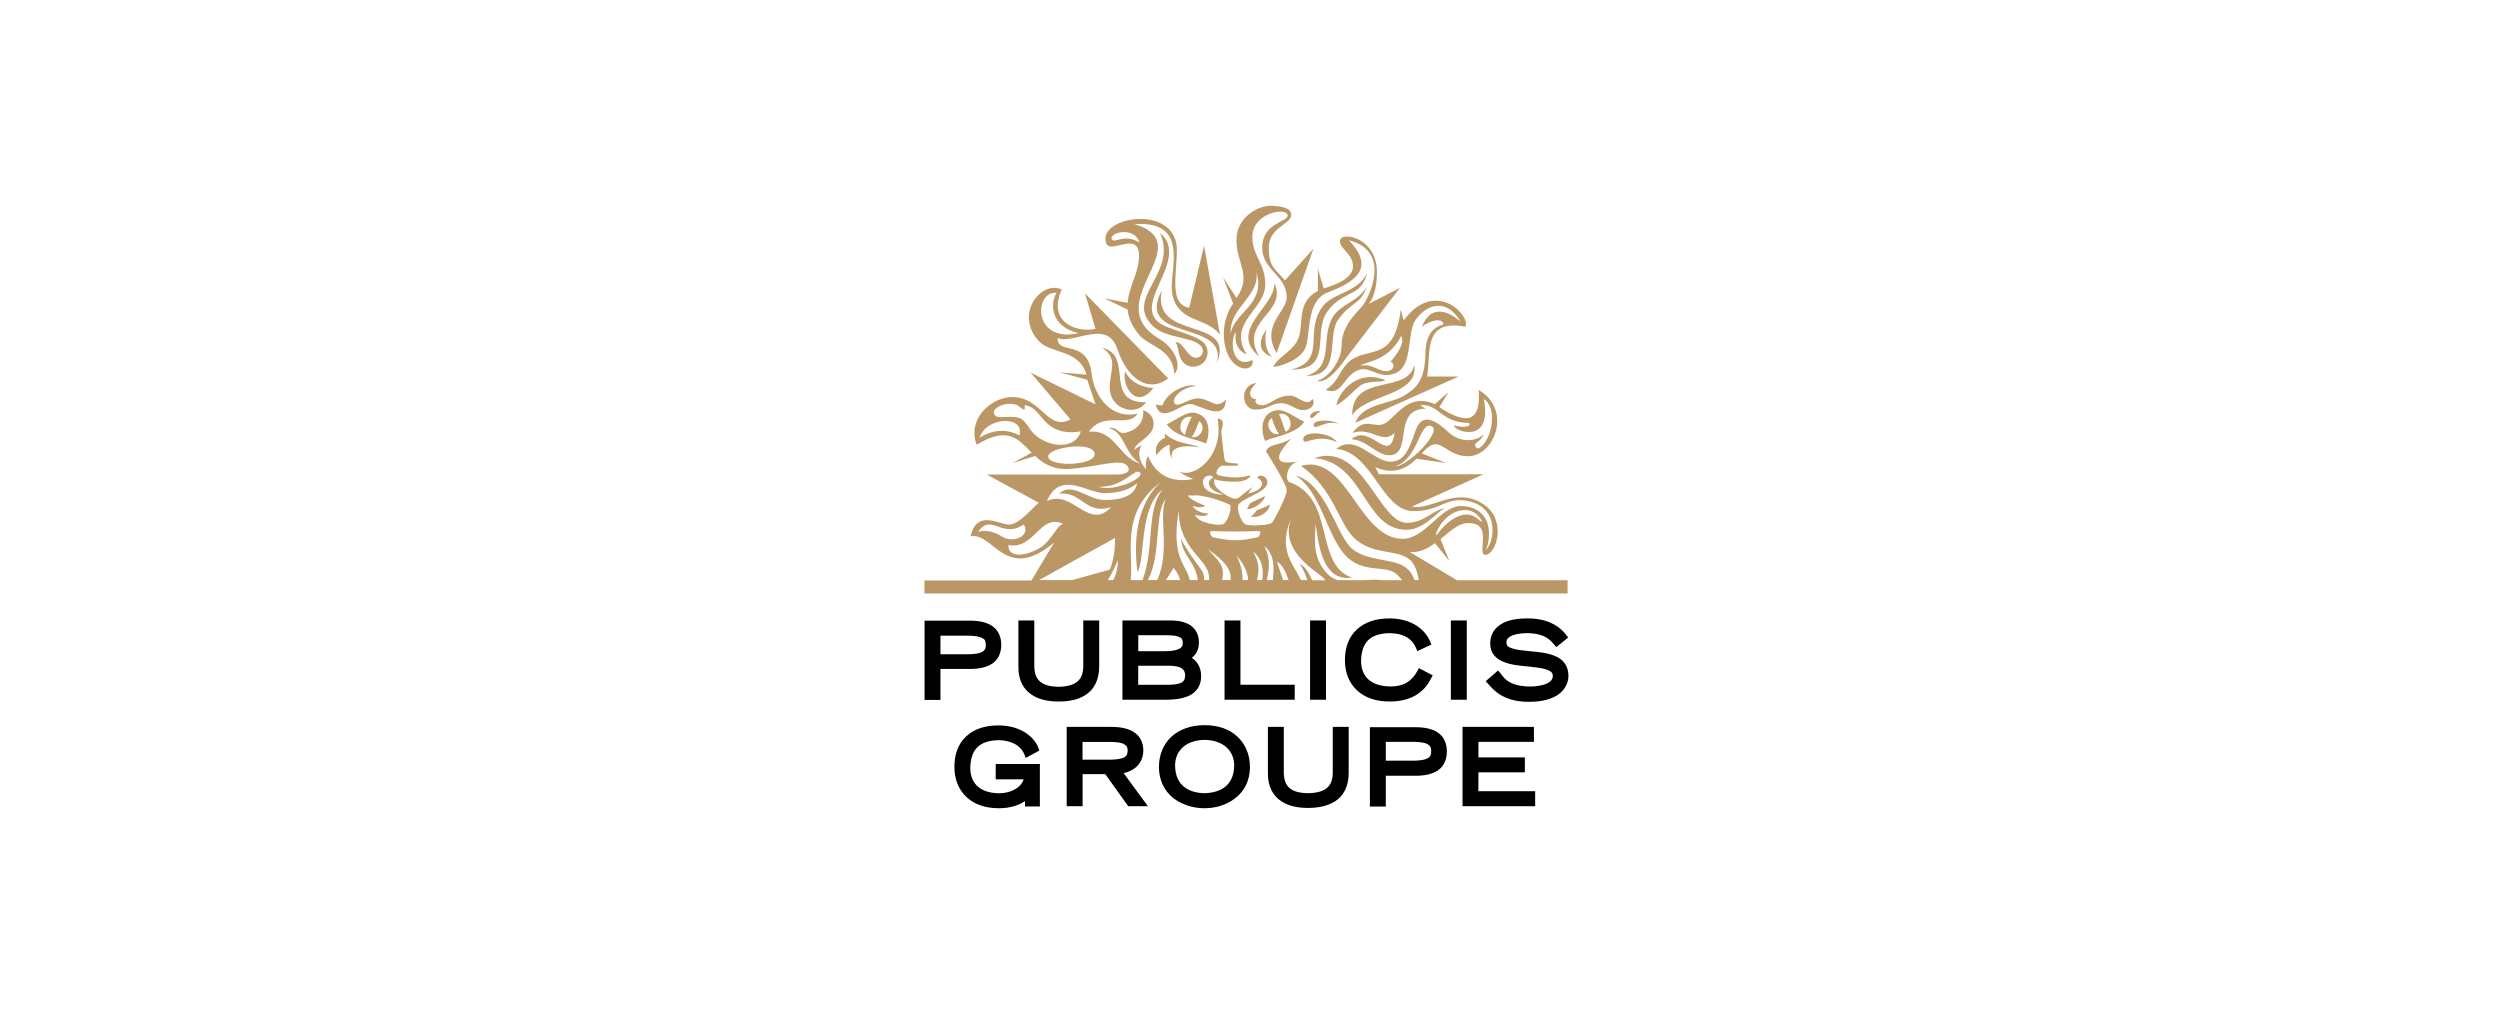 <svg width="346" height="140" viewBox="0 0 346 140" fill="none" xmlns="http://www.w3.org/2000/svg">
<rect width="346" height="140" fill="white"/>
<path d="M130.159 92.585H134.247C135.57 92.585 136.654 92.335 137.422 91.777C138.19 91.218 138.574 90.299 138.574 89.242C138.574 88.185 138.19 87.274 137.422 86.707C136.654 86.148 135.604 85.899 134.247 85.899H127.957V96.873H130.159V92.585ZM136.44 89.25C136.44 89.775 136.304 89.989 135.988 90.196C135.638 90.41 134.972 90.548 133.965 90.548H130.159V87.978H133.965C134.981 87.978 135.638 88.116 135.988 88.331C136.304 88.477 136.406 88.683 136.44 89.25ZM146.537 97.088C145.316 97.088 143.951 96.916 142.833 96.177C141.715 95.472 140.912 94.174 140.947 92.241V85.873H143.148V92.241C143.183 94.14 144.164 95.017 146.537 95.051C148.909 94.982 149.891 94.14 149.925 92.241V85.873H152.127V92.241C152.127 94.174 151.359 95.472 150.241 96.177C149.123 96.916 147.757 97.088 146.537 97.088ZM164.135 96.46C165.253 96.108 166.268 95.163 166.234 93.538C166.234 92.241 165.569 91.467 164.945 91.038C165.466 90.651 165.927 90.015 165.927 88.967C165.961 87.454 165.091 86.578 164.143 86.225C163.204 85.838 162.189 85.873 161.591 85.873H155.344V96.847H160.9C161.762 96.847 163.017 96.847 164.135 96.46ZM163.401 94.527C162.983 94.699 162.351 94.776 161.651 94.776H157.529V92.138H161.822C162.658 92.138 163.256 92.275 163.571 92.525C163.887 92.739 164.024 93.014 164.024 93.513C163.998 94.097 163.819 94.312 163.401 94.527ZM163.23 89.775C162.846 89.989 162.18 90.127 161.242 90.127H157.538V87.91H160.823C161.66 87.91 162.496 87.91 162.991 88.082C163.512 88.253 163.691 88.4 163.691 88.992C163.717 89.388 163.58 89.568 163.23 89.775ZM179.19 96.847H169.477V85.873H171.679V94.767H179.19V96.847ZM181.315 85.873H183.517V96.847H181.315V85.873ZM198.29 93.47L198.076 93.856C197.061 95.971 195.106 97.088 192.35 97.088H192.281C190.429 97.088 188.893 96.564 187.809 95.541C186.725 94.553 186.137 93.083 186.137 91.356C186.137 89.594 186.691 88.124 187.775 87.136C188.859 86.114 190.395 85.589 192.281 85.589C195.533 85.589 197.342 87.274 197.94 88.821L198.11 89.207L196.156 90.118L195.985 89.697C195.465 88.468 194.415 87.66 192.281 87.626C189.627 87.695 188.407 88.889 188.373 91.528C188.407 93.71 189.806 94.974 192.427 95.008C194.313 95.008 195.431 94.235 196.165 92.86L196.378 92.473L198.29 93.47ZM200.799 96.847V85.873H203.001V96.847H200.799ZM217.074 93.538C217.074 94.415 216.656 95.369 215.785 96.039C214.881 96.71 213.549 97.131 211.629 97.131H211.527C207.891 97.131 206.568 95.3 205.937 94.63L205.621 94.278L207.328 92.799L207.609 93.117C208.028 93.573 208.548 94.982 211.766 95.017C212.047 95.017 212.918 94.982 213.652 94.767C214.42 94.518 214.906 94.166 214.906 93.538C214.906 93.117 214.693 92.903 214.036 92.662C213.404 92.447 212.465 92.344 211.484 92.241C210.366 92.138 209.111 92.026 208.096 91.605C207.08 91.218 206.244 90.41 206.244 89.07C206.244 87.944 206.73 87.033 207.678 86.431C208.582 85.83 209.845 85.589 211.416 85.589C215.009 85.555 216.477 87.489 216.758 87.875L217.04 88.228L215.401 89.56L215.12 89.242C214.702 88.786 214.002 87.66 211.382 87.626C210.784 87.626 209.982 87.695 209.393 87.91C208.796 88.159 208.488 88.4 208.488 88.932C208.523 89.353 208.659 89.534 209.291 89.74C209.888 89.955 210.759 90.024 211.732 90.127C212.918 90.23 214.172 90.342 215.222 90.797C216.238 91.184 217.074 92.095 217.074 93.538ZM137.806 105.742H143.917V111.611H141.86V110.872C141.092 111.396 139.905 111.86 138.267 111.86H138.233C136.381 111.86 134.844 111.336 133.76 110.314C132.677 109.291 132.088 107.856 132.088 106.128C132.088 104.367 132.642 102.897 133.726 101.909C134.81 100.886 136.346 100.396 138.198 100.396C140.921 100.396 142.986 101.694 143.712 103.49L143.848 103.877L141.962 104.899L141.791 104.444C141.092 102.682 139.069 102.442 138.156 102.442C135.536 102.51 134.349 103.705 134.281 106.309C134.315 108.492 135.715 109.755 138.258 109.789C139.76 109.789 141.262 109.119 141.68 107.856H137.806V105.742ZM158.237 103.911C158.237 102.854 157.853 101.978 157.051 101.41C156.283 100.852 155.199 100.603 153.842 100.603H147.629V111.577H149.831V107.142H152.972L156.146 111.577H158.869L155.515 107.005C156.838 106.721 158.195 105.776 158.237 103.911ZM156.07 103.911C156.035 104.47 155.899 104.65 155.515 104.857C155.097 105.028 154.431 105.14 153.56 105.14H149.822V102.682H153.56C154.431 102.682 155.131 102.751 155.515 102.966C155.899 103.181 156.07 103.353 156.07 103.911ZM166.721 100.362C164.869 100.362 163.264 100.921 162.146 101.943C161.028 102.966 160.397 104.444 160.397 106.163C160.397 108.096 161.233 109.54 162.419 110.485C163.64 111.396 165.176 111.86 166.678 111.86C168.18 111.86 169.716 111.439 170.937 110.485C172.157 109.574 172.993 108.096 172.993 106.163C172.993 104.444 172.362 102.966 171.244 101.943C170.177 100.921 168.607 100.362 166.721 100.362ZM170.809 105.948C170.775 108.835 168.786 109.712 166.721 109.781C164.664 109.746 162.667 108.835 162.633 105.948C162.633 103.834 164.203 102.433 166.721 102.399C169.23 102.433 170.809 103.842 170.809 105.948ZM184.455 100.603H186.657V106.971C186.657 108.904 185.889 110.202 184.771 110.907C183.653 111.611 182.288 111.817 181.067 111.817C179.847 111.817 178.481 111.646 177.363 110.907C176.245 110.202 175.443 108.904 175.477 106.971V100.603H177.679V106.971C177.713 108.904 178.695 109.746 181.067 109.781C183.44 109.712 184.421 108.87 184.455 106.971V100.603ZM199.092 101.453C198.324 100.895 197.274 100.646 195.917 100.646H189.593V111.62H191.795V107.366H195.917C197.24 107.366 198.324 107.117 199.092 106.558C199.86 105.999 200.244 105.08 200.244 104.023C200.244 102.923 199.86 102.012 199.092 101.453ZM198.076 103.98C198.076 104.504 197.94 104.719 197.624 104.925C197.274 105.14 196.608 105.278 195.601 105.278H191.795V102.674H195.601C196.617 102.674 197.308 102.811 197.624 103.026C197.974 103.241 198.076 103.456 198.076 103.98ZM204.605 109.506H212.465V111.577H202.412V100.603H212.295V102.674H204.614V104.822H211.04V106.893H204.614L204.605 109.506Z" fill="black"/>
<path d="M201.603 80.278L195.074 76.376C196.362 76.548 197.515 75.955 198.598 75.182L200.587 77.64L199.366 74.615C200.689 73.558 201.773 72.432 203.139 72.397C206.843 72.294 204.257 76.754 205.58 76.789C207.082 76.789 208.72 71.83 205.093 69.647C201.355 67.362 198.078 70.67 195.424 70.103L205.341 65.634H190.849L190.328 64.646C192.949 65.841 194.835 64.715 196.055 63.486L200.177 64.087L196.755 62.755C197.557 61.913 198.257 61.243 199.128 61.561C200.348 62.016 201.082 63.108 203.181 63.142C206.774 63.176 209.395 56.774 204.649 53.964C204.999 58.536 202.9 58.785 199.204 56.353L200.459 54.282L198.573 55.932C195.048 54.351 193.333 57.479 191.831 58.501C190.328 59.524 188.963 57.479 187.188 59.911C189.876 59.034 191.242 61.595 193.017 59.911C192.283 64.517 189.663 58.501 187.043 60.787C189.313 60.959 190.499 63.005 192.283 63.005C195.603 63.005 192.633 56.568 197.31 56.568L196.542 56.078C199.196 55.829 199.332 58.501 203.318 58.536C203.736 59.137 202.268 59.206 201.261 58.854C201.09 59.696 206.672 61.63 205.349 55.236C207.099 56.181 206.715 60.229 205.068 61.741C204.752 62.025 204.436 62.197 204.265 61.879C203.813 61.208 204.965 61.208 205.315 60.16C204.06 61.251 201.927 61.183 200.459 59.808C198.991 58.433 196.823 56.783 195.884 59.67C194.946 62.558 194.178 63.89 192.462 63.89C190.09 63.924 187.572 59.954 184.952 62.128C189.979 62.583 191.165 70.636 195.569 70.739C198.991 70.739 199.759 69.226 201.995 69.226C204.231 69.226 206.57 70.421 206.57 73.377C206.57 75.173 205.631 76.187 205.631 76.187C205.631 76.187 206.331 74.744 205.981 72.879C205.665 71.117 204.163 70.034 202.174 70.034C199.418 70.034 197.216 74.572 194.143 74.572C187.999 74.572 186.428 62.652 180.036 64.483C184.747 67.68 185.276 72.853 187.819 74.821C190.405 76.823 193.478 76.016 195.15 77.494C195.85 78.095 196.132 79.144 196.371 80.269H195.773C195.56 79.711 195.253 79.144 194.758 78.722C193.29 77.176 188.861 77.846 186.829 75.663C184.807 73.446 183.305 66.837 179.319 65.815C182.81 68.066 183.578 73.867 186.061 76.712C188.545 79.556 191.856 78.044 193.358 79.522C193.64 79.805 193.845 80.046 194.058 80.295H191.19C190.943 80.261 190.67 80.226 190.354 80.226C189.902 80.226 189.415 80.261 188.954 80.295H185.148C184.627 80.123 184.132 79.874 183.714 79.419C181.726 77.305 181.931 75.096 182.076 72.492C182.46 74.95 182.912 80.579 187.102 79.943C181.828 78.112 184.901 69.046 178.474 66.726C177.774 66.476 178.022 64.191 179.763 63.838C176.272 64.508 176.306 63.237 178.747 60.676C177.245 61.664 175.572 61.38 175.222 62.472C175.222 62.472 178.09 66.975 178.09 67.851C178.09 68.728 176.204 72.286 175.991 72.389C175.291 72.776 172.986 72.776 172.432 72.604C171.834 72.432 171.109 70.49 171.382 69.897C171.834 68.951 175.325 68.178 175.402 66.803C175.436 65.712 173.968 65.608 174.036 66.167C174.873 66.451 175.257 67.714 172.747 68.316L173.302 67.404C173.302 67.404 171.45 68.883 171.348 68.951C171.245 69.02 170.827 69.055 170.546 68.951C170.264 68.883 167.61 67.576 168.062 66.313C168.062 66.313 168.864 66.665 170.887 66.665C172.91 66.665 173.089 65.789 173.089 65.789C173.089 65.789 172.005 66.073 170.921 66.073C169.803 66.073 168.719 65.789 168.719 65.789C167.849 65.574 168.787 64.491 169.069 64.457H171.169C171.305 64.457 171.484 64.173 171.169 64.139C170.955 64.139 169.632 64.105 169.53 63.752C169.359 63.194 169.009 59.636 169.009 59.636C169.009 59.636 169.462 58.544 169.078 58.158C168.694 57.805 168.523 57.986 168.523 57.986C169.393 62.91 165.655 65.969 163.53 65.368L163.283 65.333C163.769 65.686 164.367 66.038 165.169 66.279C161.192 67.121 159.545 64.698 158.922 63.185C158.572 63.357 158.572 64.311 158.606 64.947C157.769 64.036 157.283 62.626 158.051 61.604C157.035 62.094 157.001 62.274 157.001 62.274C157.035 61.432 158.503 60.865 159.237 59.885C159.971 58.897 159.835 57.384 158.222 56.757C158.324 58.269 157.59 59.326 156.054 59.816C154.586 60.306 154.834 58.974 153.468 59.258C155.704 59.782 155.602 62.876 157.829 64.147C154.859 63.443 154.339 59.369 150.703 59.756C152.802 56.766 156.08 59.335 157.445 57.255C153.92 58.063 151.505 55.072 151.087 51.773C150.532 46.779 146.299 49.237 146.376 46.779C148.51 47.725 153.221 44.072 154.62 48.258C156.088 52.615 159.024 54.411 161.678 52.374L150.157 40.592L151.625 45.516C148.62 46.118 144.993 44.322 146.948 40.068C144.08 38.736 140.316 43.514 143.807 47.244C145.411 48.962 149.363 48.335 150.37 51.85L146.632 51.532L150.472 52.554L151.625 55.966L142.646 51.575L148.16 58.046C144.951 59.765 144.14 54.849 139.992 54.952C137.09 55.021 133.813 58.046 135.17 61.561C139.531 58.888 140.931 60.787 142.783 62.652L140.095 64.096L143.269 63.108C144.387 64.165 145.787 65.041 148.057 64.904C151.829 64.62 155.149 63.391 155.986 64.448C156.651 65.222 155.883 65.677 154.518 65.677H136.57L143.764 69.579C143.065 70.103 141.076 72.604 139.676 72.604C138.277 72.604 135.17 70.455 134.334 74.219C137.543 73.661 139.156 80.725 145.889 75.096L142.749 80.338H127.941V82.134H216.956V80.312H201.603V80.278ZM198.112 58.974C199.751 59.679 194.655 64.706 193.085 64.526C196.337 63.546 196.439 58.269 198.112 58.974ZM198.778 73.772C199.93 70.679 203.565 69.338 205.068 72.054C205.136 72.191 205.033 72.303 204.752 72.019C202.866 70.12 200.459 71.916 198.957 73.884C198.743 74.202 198.675 74.022 198.778 73.772ZM146.222 40.515C145.283 42.165 145.454 45.19 149.261 46.109C142.902 47.544 143.082 40.266 146.222 40.515ZM141.093 60.272C138.157 58.656 135.58 60.59 135.58 60.59C136.442 57.668 141.861 57.427 141.093 60.272ZM142.382 59.112C141.929 58.51 141.58 58.02 141.093 57.848C140.461 57.676 139.804 57.676 139.173 57.711C138.439 57.745 137.773 57.779 137.602 57.324C137.466 57.006 137.602 56.688 137.986 56.413C138.371 56.13 138.968 55.923 139.557 55.889C140.223 55.855 140.777 55.992 141.161 56.344C141.545 56.662 141.682 56.697 141.759 56.662C141.861 56.628 141.827 56.379 141.827 56.241C141.827 56.138 141.793 56.026 141.861 56.069C142.911 56.241 143.397 56.877 143.961 57.547C144.865 58.639 146.231 60.289 149.585 59.696C148.697 62.704 143.884 61.784 142.382 59.112ZM145.07 63.228C144.899 61.93 151.428 60.942 151.497 62.841C151.531 64.457 145.283 64.672 145.07 63.228ZM167.874 66.141C167.004 66.425 166.859 67.826 169.376 68.427C168.574 68.53 166.551 68.178 166.475 66.777C166.44 65.686 167.908 65.583 167.874 66.141ZM165.425 68.539C167.763 68.676 170.247 69.871 170.247 69.871C170.528 70.472 169.829 72.406 169.197 72.578C168.642 72.75 165.809 72.441 165.391 71.246C167.063 71.701 167.209 71.074 167.209 71.074C167.209 71.074 165.672 71.074 165.041 70.017C166.261 70.438 166.825 70.017 166.825 70.017C166.825 70.017 164.486 69.106 164.418 68.573H165.433V68.539H165.425ZM157.778 65.411C158.444 66.184 154.185 68.118 152.051 67.379C155.619 67.448 157.087 64.637 157.778 65.411ZM152.896 68.255C155.337 68.255 156.771 67.448 157.368 66.846C157.121 68.608 155.269 69.201 152.896 69.201C150.524 69.201 148.356 66.597 146.572 68.324C149.713 67.937 150.208 71.315 153.767 70.189C150.694 73.532 148.424 67.654 144.899 69.347C146.709 65.024 150.481 68.255 152.896 68.255ZM135.358 73.635C137.21 70.894 138.644 74.658 141.682 72.578C142.698 74.194 140.214 75.216 138.746 74.297C137.287 73.386 136.126 73.351 135.358 73.635ZM144.302 75.569C142.936 76.626 139.514 77.683 139.557 75.431C143.15 76.136 143.961 70.997 147.135 72.509C146.325 72.69 145.625 74.546 144.302 75.569ZM143.816 80.278L154.33 74.443C154.33 76.376 154.048 77.786 153.596 78.834L148.424 80.278H143.816ZM154.083 80.278H153.314C153.835 79.504 154.253 78.594 154.714 77.537C154.74 78.172 154.603 79.264 154.083 80.278ZM156.489 80.278C156.942 76.548 154.919 70.997 160.68 66.708C159.912 67.413 156.319 70.576 157.428 79.195C158.546 77.33 157.599 70.266 160.919 67.731C158.58 70.619 159.835 75.68 158.128 80.287H156.489V80.278ZM160.159 80.278H158.87C160.791 76.66 159.707 70.816 161.388 69.029C160.227 71.1 162.045 76.17 160.159 80.278ZM161.38 80.278L162.429 78.594C162.95 79.264 163.231 79.823 163.334 80.278H161.38ZM167.345 80.278H166.645C166.679 79.754 166.577 79.255 166.193 78.766C163.539 75.216 163.436 74.443 163.436 74.443C163.684 77.15 165.357 77.502 165.775 80.278H164.657C164.239 78.164 162.139 77.356 163.052 71.169L163.121 70.713C163.257 76.342 167.345 77.253 167.345 80.029C167.388 80.106 167.345 80.209 167.345 80.278ZM170.315 80.278H169.129C169.581 78.344 168.779 77.743 167.14 75.99C169.581 77.683 170.46 78.877 170.315 80.278ZM167.806 74.34C167.593 74.271 167.456 73.738 167.456 73.635C167.456 73.601 167.524 73.498 167.806 73.498C167.806 73.498 169.905 73.566 170.947 73.566C172.031 73.566 174.053 73.498 174.087 73.498C174.369 73.498 174.437 73.601 174.437 73.635C174.437 73.738 174.301 74.305 174.087 74.34C174.087 74.34 172.099 74.829 170.913 74.761C169.829 74.829 167.84 74.34 167.806 74.34ZM171.962 80.278C171.996 79.367 171.826 78.31 171.126 76.866C172.346 78.31 172.696 79.324 172.73 80.278H171.962ZM174.685 80.278H173.951C174.267 79.187 174.369 77.992 173.43 76.308C174.787 77.502 174.89 78.877 174.685 80.278ZM176.153 80.278H175.316C175.666 78.869 175.871 77.356 175.001 75.569C176.392 76.729 176.358 78.525 176.153 80.278ZM177.578 80.278L176.707 77.708C177.407 78.061 177.894 79.006 178.346 80.278H177.578ZM181.598 80.278C181.077 79.152 180.514 78.31 179.891 78.026C180.343 78.697 180.659 79.47 180.941 80.278H180.061C178.807 77.777 176.742 75.921 178.875 71.315C176.707 76.024 182.05 78.946 183.066 79.891C183.168 79.994 183.313 80.141 183.416 80.312H181.598V80.278ZM173.848 55.244C173.43 55.88 174.48 56.404 175.555 55.846C176.494 55.356 177.126 54.755 178.628 54.755C179.566 54.755 180.898 56.404 181.632 55.21C182.152 55.915 181.461 56.757 180.343 56.757C179.191 56.757 178.705 55.812 177.271 55.812C175.837 55.812 175.564 56.688 173.712 56.688C171.826 56.688 171.442 53.276 173.925 52.993C172.483 54.222 173.003 55.244 173.848 55.244ZM189.21 37.765C188.408 41.211 185.925 40.085 183.731 43.076C181.538 46.066 184.67 51.197 178.636 51.162C183.697 49.899 180.488 46.169 182.929 42.586C184.32 40.48 187.956 40.549 189.21 37.765ZM175.274 45.611C175.274 45.611 174.642 48.034 176.042 49.409C173.08 48.318 175.274 45.611 175.274 45.611ZM189.142 39.664C188.374 42.199 186.906 41.778 185.302 44.133C183.45 46.204 185.899 52.151 180.795 52.013C184.849 50.819 182.613 46.633 184.568 43.712C185.652 42.096 188.058 41.675 189.142 39.664ZM188.297 53.345C187.666 53.766 185.993 55.597 184.977 56.087C184.977 54.892 187.495 50.879 191.72 52.606C191.233 53.027 189.458 52.572 188.297 53.345ZM185.268 58.656C183.381 58.054 182.127 59.601 181.811 58.905C181.632 58.02 184.32 58.02 185.268 58.656ZM187.145 57.496C187.077 51.558 194.826 54.651 195.739 50.501C196.405 54.823 188.792 54.574 187.145 57.496ZM185.054 61.191C182.084 59.894 180.514 61.75 180.377 60.873C180.164 59.567 184.039 59.713 185.054 61.191ZM176.358 39.174C178.346 43.291 171.297 44.416 174.301 49.375C169.829 45.679 176.605 42.38 176.358 39.174ZM172.551 70.438C172.722 70.335 172.867 69.837 172.935 69.733C173.703 69.209 174.642 68.926 175.069 68.642C175.001 69.484 173.319 70.61 172.551 70.438ZM165.391 57.144C164.204 56.894 162.839 58.089 161.482 58.725C162.771 60.59 165.706 60.727 166.893 61.398C167.174 60.976 168.045 57.668 165.391 57.144ZM164.034 60.169C162.813 59.713 163.334 57.358 164.938 57.711C164.836 57.883 164.102 59.292 164.034 60.169ZM164.938 60.452C165.459 59.894 165.843 58.484 165.954 58.269C167.106 59.18 165.954 60.839 164.938 60.452ZM164.699 55.915C163.411 55.915 160.611 58.759 159.954 55.983C159.954 55.983 160.372 56.121 160.893 56.087C161.38 54.471 164 52.958 165.604 53.414C163.718 53.551 162.284 54.892 162.498 55.666C162.779 56.688 164.418 55.107 165.817 55.141C167.456 55.141 168.369 56.826 169.658 55.279C169.581 58.587 165.886 55.915 164.699 55.915ZM169.274 38.366L170.674 42.027C170.674 42.027 169.385 43.54 169.385 46.212C169.385 51.455 173.644 51.944 173.362 49.83C170.358 51.205 170.221 46.84 171.058 45.929C171.058 45.929 170.503 48.215 172.526 49.057C169.837 44.588 175.111 42.904 175.111 39.355C175.111 36.398 173.294 35.419 173.328 32.712C173.362 29.437 178.15 28.595 178.218 29.824C178.252 30.735 174.727 30.812 174.693 34.215C174.625 37.378 178.15 38.151 178.081 41.211C178.013 43.213 174.446 45.078 176.682 48.876L181.777 34.422L177.834 38.813C176.579 37.232 175.598 37.094 175.598 34.276C175.598 31.457 178.705 31.044 178.705 29.738C178.705 28.681 177.134 28.544 176.016 28.475C174.267 28.406 171.126 29.953 171.126 33.219C171.126 36.493 173.328 38.143 171.126 41.237L169.274 38.366ZM173.883 37.662C175.282 42.096 170.708 43.291 170.324 46.204C170.042 42.654 174.403 40.97 173.883 37.662ZM162.216 63.477L162.079 63.228C161.764 62.704 161.909 61.578 161.909 61.578C161.175 61.544 160.023 62.987 160.023 62.987C160.023 62.987 159.536 61.303 161.277 60.564C161.141 60.315 161.243 60.005 161.243 60.005C162.677 61.483 165.263 61.415 165.954 61.904C165.954 61.887 161.584 61.114 162.216 63.477ZM152.854 41.288L156.063 42.835C156.165 43.961 156.617 45.121 157.735 46.419C158.99 47.897 162.378 48.318 162.523 51.764C163.573 50.707 162.736 48.283 160.466 46.908C151.838 41.847 166.295 33.863 157.01 31.019C165.041 30.494 161.618 37.808 162.25 40.721C163.121 44.769 166.859 43.78 168.847 46.316L166.645 34.009L164.588 42.586C161.866 42.165 162.805 38.263 162.882 34.748C163.018 28.028 151.599 29.97 153.135 33.726C153.733 35.169 157.607 31.93 157.641 35.341C157.676 37.662 156.208 39.664 156.071 41.916L152.854 41.288ZM153.937 33.201C153.169 32.256 157.01 31.165 157.71 33.588C155.824 32.316 154.321 33.623 153.937 33.201ZM168.395 50.286C170.102 44.133 156.976 47.441 160.782 40.197C159.348 47.373 171.151 43.643 168.395 50.286ZM181.879 63.4C188.69 61.08 190.781 72.441 194.766 72.363C197.207 72.294 198.12 70.713 199.896 70.326C198.675 71.134 196.926 73.283 194.766 73.317C188.758 73.463 188.895 63.967 181.879 63.4ZM166.475 48.567C166.475 48.283 166.372 48.043 166.159 47.828C164.904 46.565 161.2 46.84 159.485 45.052C155.576 41.151 163.078 37.808 160.535 32.222C165.211 36.089 155.055 43.05 161.823 45.37C164.691 46.358 165.664 46.702 166.364 47.235C166.816 47.587 167.132 48.146 167.132 48.782C167.132 49.873 166.261 50.75 165.177 50.75C164.58 50.75 164.059 50.501 163.709 50.08C162.941 49.272 163.189 47.794 162.66 47.373C163.564 47.201 164.059 48.782 164.964 49.34C165.135 49.444 165.314 49.512 165.485 49.512C166.022 49.547 166.475 49.126 166.475 48.567ZM155.755 51.412C156.455 53.062 158.41 53.663 159.63 53.697C157.087 57.006 155.124 52.924 155.755 51.412ZM173.114 71.487C173.464 71.272 173.78 70.851 173.951 70.61C175.069 70.189 175.624 69.974 175.7 69.768C175.905 70.507 174.437 71.839 173.114 71.487ZM182.784 56.894C182.016 57.316 181.632 58.192 181.35 57.737C181.18 57.496 181.768 56.757 182.784 56.894ZM180.514 58.373C179.148 57.737 177.757 56.542 176.605 56.791C173.917 57.316 174.821 60.624 175.103 61.045C176.289 60.375 179.225 60.203 180.514 58.373ZM177.928 59.748C177.928 59.748 177.126 57.462 177.023 57.29C178.662 56.929 179.148 59.292 177.928 59.748ZM176.008 57.848C176.11 58.063 176.46 59.429 177.023 60.031C176.008 60.418 174.855 58.759 176.008 57.848ZM186.377 50.389C185.191 51.721 185.259 52.778 183.475 53.938C185.814 54.961 185.882 51.824 188.186 51.162C189.791 50.707 190.977 52.641 193.247 51.583C195.517 50.526 194.715 46.273 195.833 44.408C196.951 42.543 199.99 40.79 202.157 44.545C202.157 44.545 198.487 40.927 196.781 45.25C197.967 44.262 199.751 43.952 199.751 44.898C198.812 45.215 197.31 45.74 197.267 49.117C197.199 53.053 195.628 53.895 194.399 54.712C192.616 55.906 188.502 55.837 187.589 58.51L201.876 52.108H197.515C198.069 48.876 196.849 44.09 202.823 45.215C203.557 43.634 198.598 38.495 194.271 44.339L193.853 42.861C192.949 50.638 188.861 47.613 186.377 50.389ZM193.921 46.487C194.655 47.751 192.454 50.037 192.454 50.037C193.008 50.251 193.008 51.094 192.283 51.3C190.994 51.687 189.944 50.208 188.306 50.63C188.647 50.037 192.104 50.183 193.921 46.487ZM153.588 53.663C153.588 51.128 154.842 49.693 152.538 48.146C157.044 49.134 152.606 55.777 158.614 55.674C157.291 57.668 153.622 56.722 153.588 53.663ZM182.4 40.266V37.206L183.202 39.913C185.02 39.389 187.324 38.435 187.256 36.785C187.188 35.135 185.472 34.43 185.438 33.408C185.404 31.895 190.567 32.772 190.567 37.627C190.567 41.073 189.381 42.096 189.381 42.096L193.742 39.844L186.164 49.727C186.164 49.727 183.825 53.311 182.289 52.683C183.757 52.4 185.677 49.976 185.677 47.828C185.677 44.941 187.913 43.187 188.613 42.276C189.347 41.331 192.769 34.783 186.659 33.236C190.636 37.318 187.111 39.174 183.757 40.48C180.548 41.709 181.521 46.668 180.548 48.395C179.498 50.157 176.707 50.784 176.187 50.784C177.126 49.134 179.054 48.601 179.746 46.702C180.446 44.7 179.43 41.778 182.4 40.266Z" fill="#BA9765"/>
</svg>
